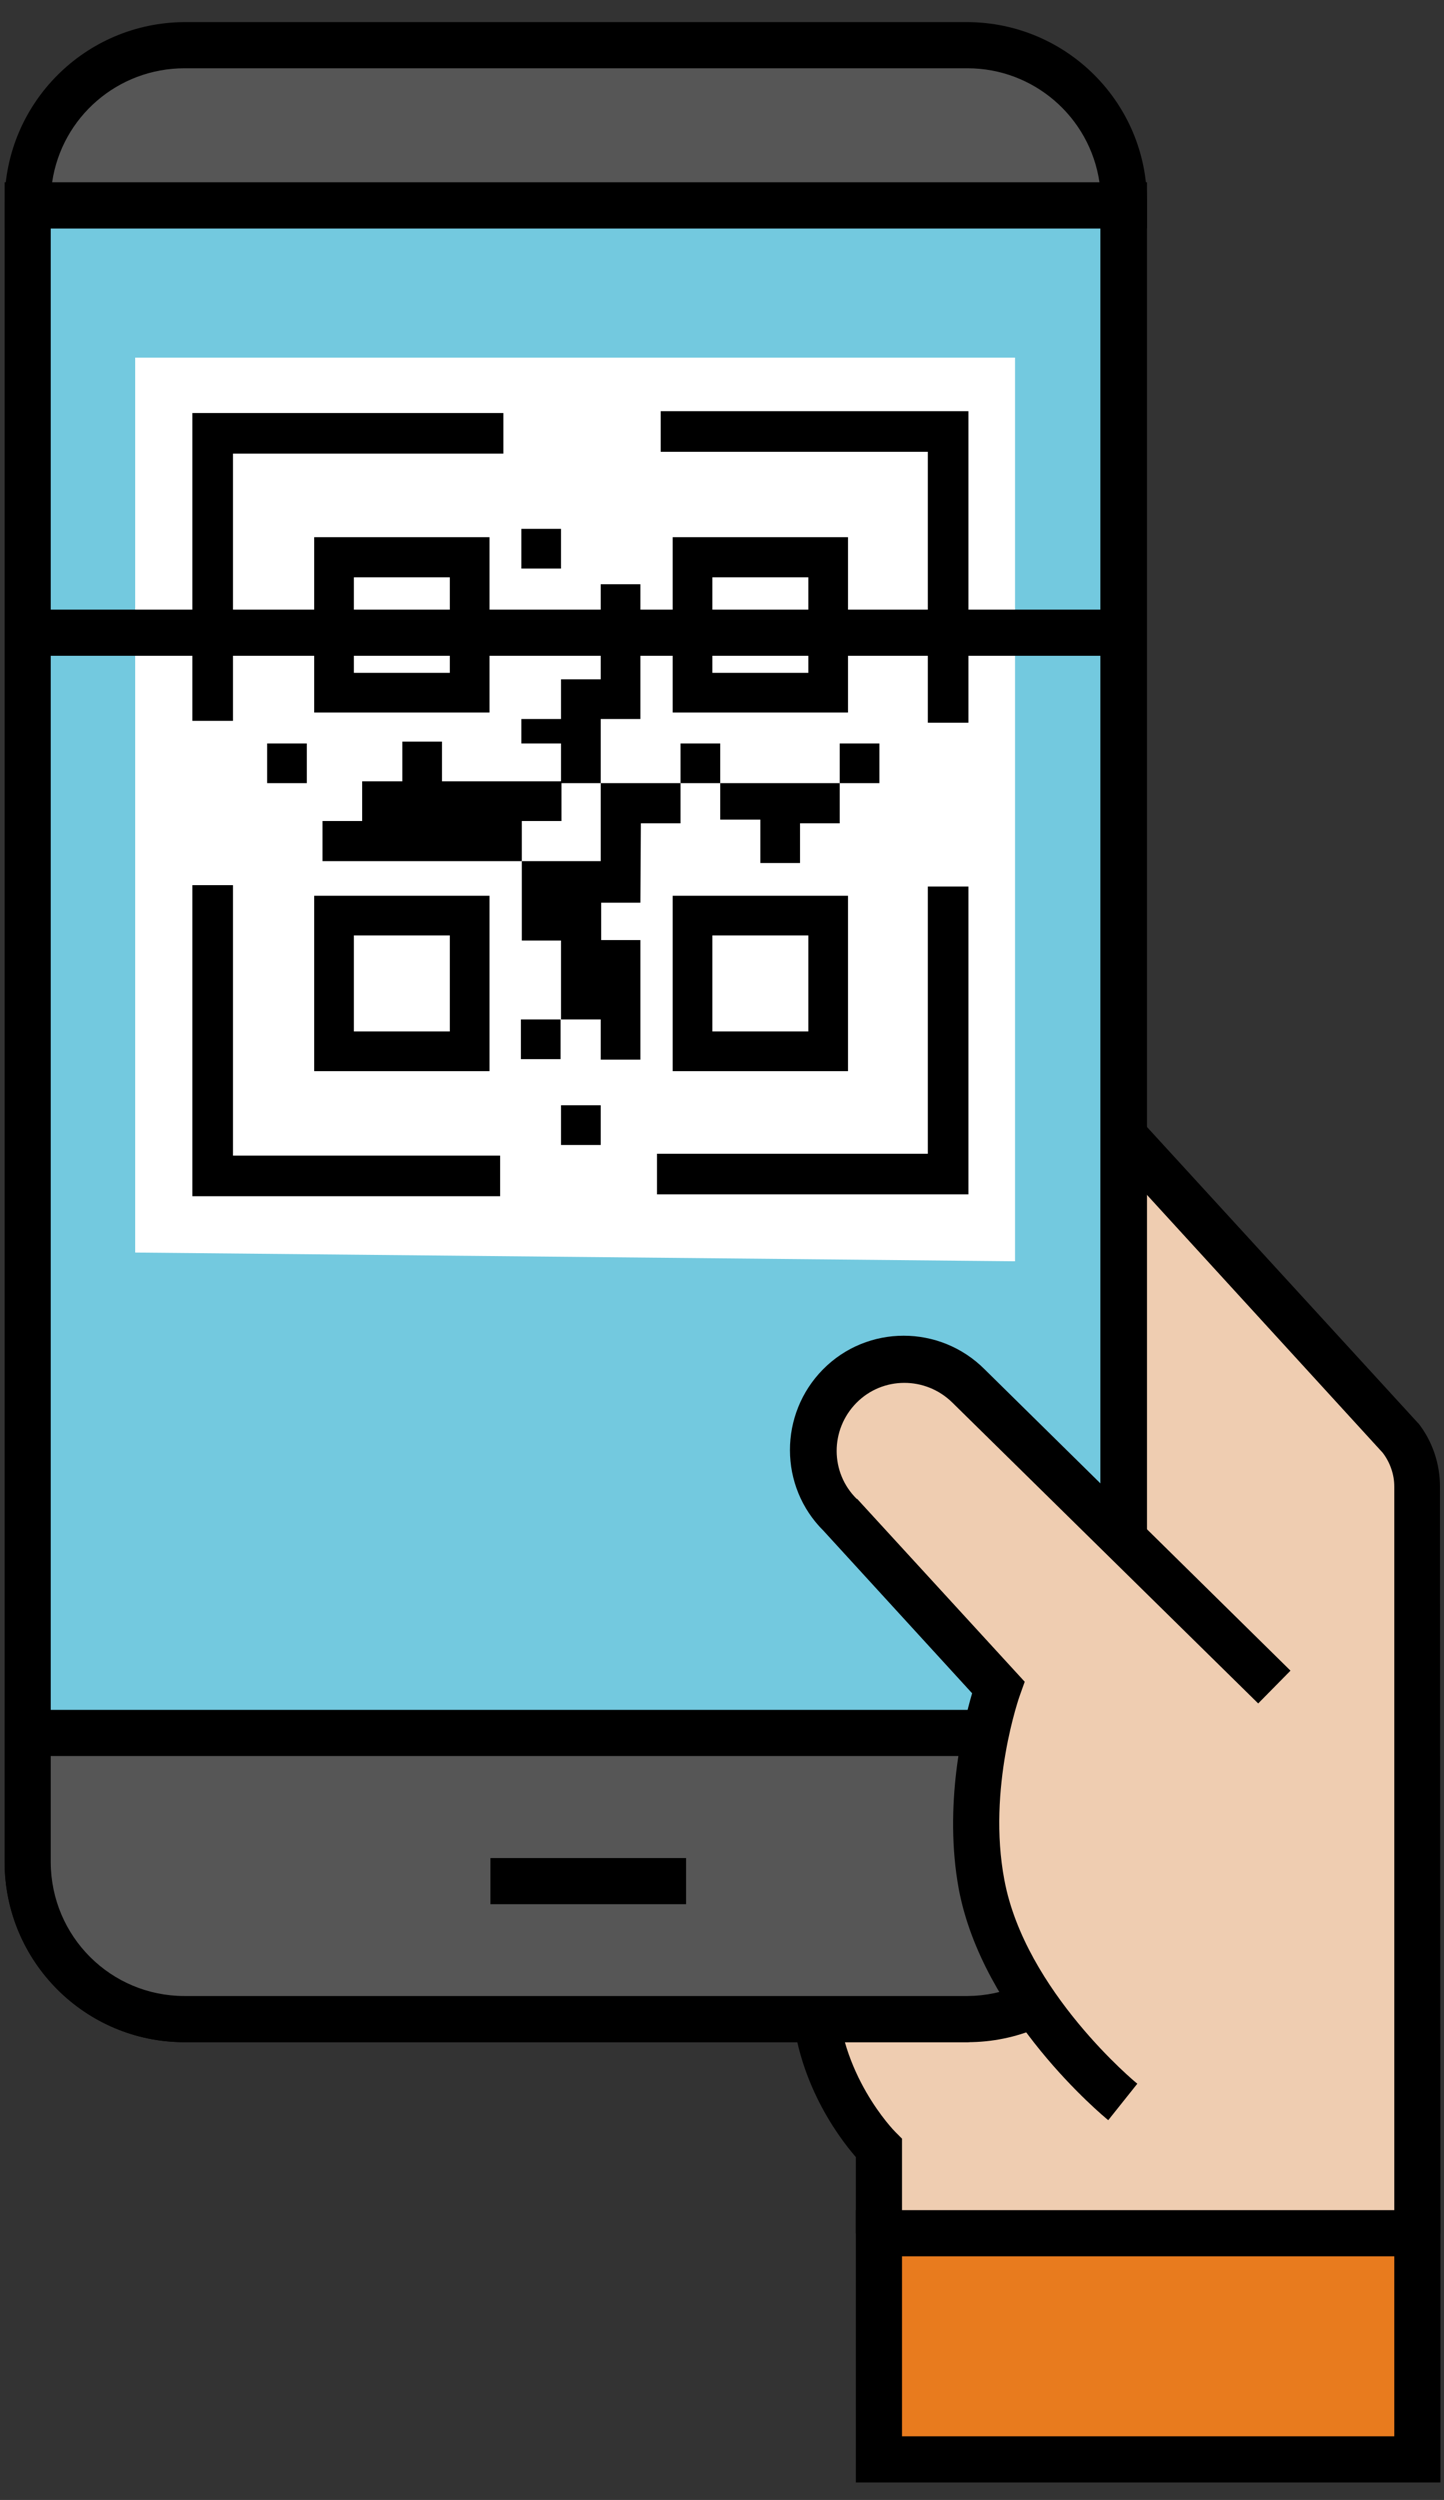 <svg width="52" height="90" viewBox="0 0 52 90" fill="none" xmlns="http://www.w3.org/2000/svg">
<rect x="0" y="0" width="52" height="90" fill="#333333" stroke="none"/>
<path d="M31.651 80.398V77.341C31.651 77.341 29.325 75.032 29.325 71.609L33.263 41.603C33.346 40.805 33.745 40.074 34.343 39.542L34.393 39.509C35.921 38.147 38.364 38.346 39.61 39.925L50.443 51.754C50.825 52.253 51.041 52.884 51.041 53.516V80.398" fill="#EFCDB1"/>
<path d="M51.871 80.399H50.21V53.516C50.21 53.084 50.06 52.652 49.795 52.303L38.978 40.473V40.44C38.496 39.858 37.815 39.493 37.068 39.443C36.303 39.376 35.539 39.626 34.958 40.124L34.908 40.174C34.459 40.556 34.177 41.104 34.11 41.686L30.156 71.676C30.172 74.65 32.216 76.727 32.233 76.743L32.482 76.993V80.399H30.82V77.657C30.172 76.909 28.494 74.683 28.494 71.609V71.51L32.432 41.486C32.548 40.489 33.03 39.576 33.778 38.928L33.828 38.878C34.758 38.08 35.971 37.682 37.184 37.781C38.38 37.898 39.46 38.462 40.224 39.393L51.057 51.223L51.091 51.256C51.589 51.904 51.855 52.702 51.855 53.516L51.871 80.399Z" fill="black"/>
<path d="M40.474 7.392V65.478L3.937 67.223C2.409 67.289 1.096 66.159 1.013 64.697V7.392H40.474Z" fill="#73C9DF"/>
<path d="M34.841 73.52H6.646C3.073 73.52 0.182 70.629 0.166 67.057V6.562H41.304V67.322C41.304 67.372 41.288 67.439 41.288 67.489C41.288 67.538 41.255 67.871 41.238 68.037C41.221 68.103 41.205 68.17 41.205 68.236L41.155 68.452C41.138 68.552 41.105 68.635 41.088 68.735L41.038 68.884C41.038 68.901 41.038 68.934 41.022 68.951V68.984C41.005 69.067 40.972 69.167 40.939 69.25C40.922 69.316 40.889 69.399 40.856 69.466L40.822 69.565L40.673 69.898C40.64 69.931 40.623 69.964 40.606 70.014C40.407 70.396 40.175 70.762 39.892 71.111L39.776 71.26H39.759L39.61 71.426L39.444 71.593L39.327 71.709L39.128 71.891C39.078 71.941 39.028 71.991 38.962 72.024H38.945V72.456H38.38L38.081 72.639L37.981 72.689L37.865 72.755L37.782 72.789L37.616 72.872C37.184 73.071 36.752 73.221 36.287 73.32L36.137 73.354H36.12L35.954 73.387H35.672C35.406 73.453 35.124 73.487 34.841 73.52ZM1.827 8.223V67.057C1.844 69.715 3.987 71.858 6.646 71.858H34.841L35.456 71.825H35.904C36.253 71.742 36.586 71.626 36.901 71.476L37.018 71.426L37.068 71.393L37.167 71.343H37.184L37.25 71.31L37.483 71.177L37.633 71.061L37.749 70.978C37.799 70.945 37.849 70.911 37.882 70.861L38.015 70.762L38.164 70.629L38.247 70.546L38.364 70.429V70.396L38.463 70.296H38.48L38.563 70.197C38.762 69.931 38.945 69.665 39.095 69.366L39.128 69.3H39.144L39.244 69.067L39.277 68.984L39.344 68.834C39.36 68.768 39.394 68.701 39.41 68.635L39.444 68.552C39.444 68.519 39.46 68.486 39.46 68.452L39.51 68.236C39.527 68.186 39.543 68.137 39.543 68.087C39.56 68.037 39.56 67.987 39.576 67.937C39.593 67.804 39.61 67.655 39.61 67.522C39.626 67.489 39.626 67.439 39.626 67.406V8.223H1.827Z" fill="black"/>
<path d="M36.553 45.407L4.868 45.092V12.875H36.553V45.407Z" fill="white"/>
<path d="M17.628 19.339H11.314V25.652H17.628V19.339ZM16.199 24.223H12.743V20.784H16.199V24.223Z" fill="black"/>
<path d="M24.224 38.562H30.538V32.248H24.224V38.562ZM25.653 33.677H29.109V37.133H25.653V33.677Z" fill="black"/>
<path d="M30.538 19.339H24.224V25.652H30.538V19.339ZM29.109 24.223H25.653V20.784H29.109V24.223Z" fill="black"/>
<path d="M11.314 38.562H17.628V32.248H11.314V38.562ZM12.743 33.677H16.199V37.133H12.743V33.677Z" fill="black"/>
<path d="M21.632 21.033V24.456H20.203V25.885H18.774V26.765H20.203V28.128H18.791H15.917V26.699H14.488V28.128H13.042V29.557H11.614V31.002H13.042H15.917H18.791V29.557H20.22V28.194H21.632V26.765V25.885H23.061V22.462V21.033H21.632Z" fill="black"/>
<path d="M24.507 28.194H21.632V31.002H18.791V33.86H20.203V36.701H21.632V38.147H23.061V36.701V33.843H21.649V32.498H23.061L23.078 29.64H24.507V28.194Z" fill="black"/>
<path d="M28.81 31.069V29.64H30.239V28.194H28.81H25.936V29.507H27.381V31.069H28.81Z" fill="black"/>
<path d="M18.758 36.701H20.187V38.13H18.758V36.701Z" fill="black"/>
<path d="M9.62 26.765H11.049V28.194H9.62V26.765Z" fill="black"/>
<path d="M30.239 26.765H31.668V28.194H30.239V26.765Z" fill="black"/>
<path d="M18.774 19.039H20.203V20.468H18.774V19.039Z" fill="black"/>
<path d="M24.507 26.765H25.936V28.194H24.507V26.765Z" fill="black"/>
<path d="M20.203 39.791H21.632V41.22H20.203V39.791Z" fill="black"/>
<path d="M6.928 25.951H8.39V16.331H18.127V14.869H6.928V25.951Z" fill="black"/>
<path d="M23.792 14.803V16.265H33.412V26.018H34.874V14.803H23.792Z" fill="black"/>
<path d="M34.874 31.916H33.412V41.536H23.659V42.998H34.874V31.916Z" fill="black"/>
<path d="M18.01 43.065V41.603H8.39V31.866H6.928V43.065H18.01Z" fill="black"/>
<path d="M0.997 21.947H40.474V23.609H0.997V21.947Z" fill="black"/>
<path d="M40.474 62.388V67.057C40.474 70.164 37.948 72.689 34.841 72.689H6.646C3.539 72.689 1.013 70.164 0.997 67.057V62.388H40.474Z" fill="#565656"/>
<path d="M34.841 73.52H6.646C3.073 73.52 0.182 70.629 0.166 67.056V61.557H41.304V67.056C41.304 70.629 38.413 73.52 34.841 73.52ZM1.827 63.218V67.056C1.844 69.715 3.987 71.858 6.646 71.858H34.841C37.483 71.842 39.626 69.698 39.643 67.056V63.218H1.827Z" fill="black"/>
<path d="M17.661 66.891H24.706V68.552H17.661V66.891Z" fill="black"/>
<path d="M40.474 7.276V7.393H0.997V7.276C0.997 4.153 3.522 1.627 6.646 1.627H34.841C37.948 1.644 40.474 4.169 40.474 7.276Z" fill="#565656"/>
<path d="M41.304 8.223H0.166V7.276C0.182 3.704 3.073 0.813 6.646 0.796H34.841C38.413 0.813 41.304 3.704 41.304 7.276V8.223ZM1.877 6.562H39.593C39.244 4.202 37.217 2.458 34.841 2.458H6.646C4.253 2.458 2.226 4.202 1.877 6.562Z" fill="black"/>
<path d="M40.424 75.68C40.424 75.68 36.17 72.191 35.356 67.854C34.675 64.282 35.954 60.743 35.954 60.743L30.255 54.545C29.009 53.25 29.026 51.206 30.289 49.943C31.551 48.681 33.595 48.664 34.874 49.893L45.89 60.743" fill="#EFCDB1"/>
<path d="M39.909 76.328C39.726 76.178 35.389 72.59 34.526 68.004C33.977 65.013 34.675 62.089 35.007 60.959L29.657 55.111C28.046 53.516 28.046 50.907 29.641 49.295C31.236 47.684 33.844 47.684 35.456 49.295L46.472 60.145L45.309 61.325L34.293 50.492C33.329 49.545 31.784 49.545 30.837 50.508C29.89 51.472 29.89 53.017 30.854 53.964H30.87L36.901 60.544L36.735 61.009C36.719 61.042 35.539 64.382 36.17 67.688C36.918 71.676 40.906 74.982 40.956 75.015L39.909 76.328Z" fill="black"/>
<path d="M31.651 80.398H51.057V88.54H31.651V80.398Z" fill="#E87B1E"/>
<path d="M51.871 89.37H30.82V79.567H51.871V89.37ZM32.482 87.709H50.21V81.229H32.482V87.709Z" fill="black"/>
</svg>
